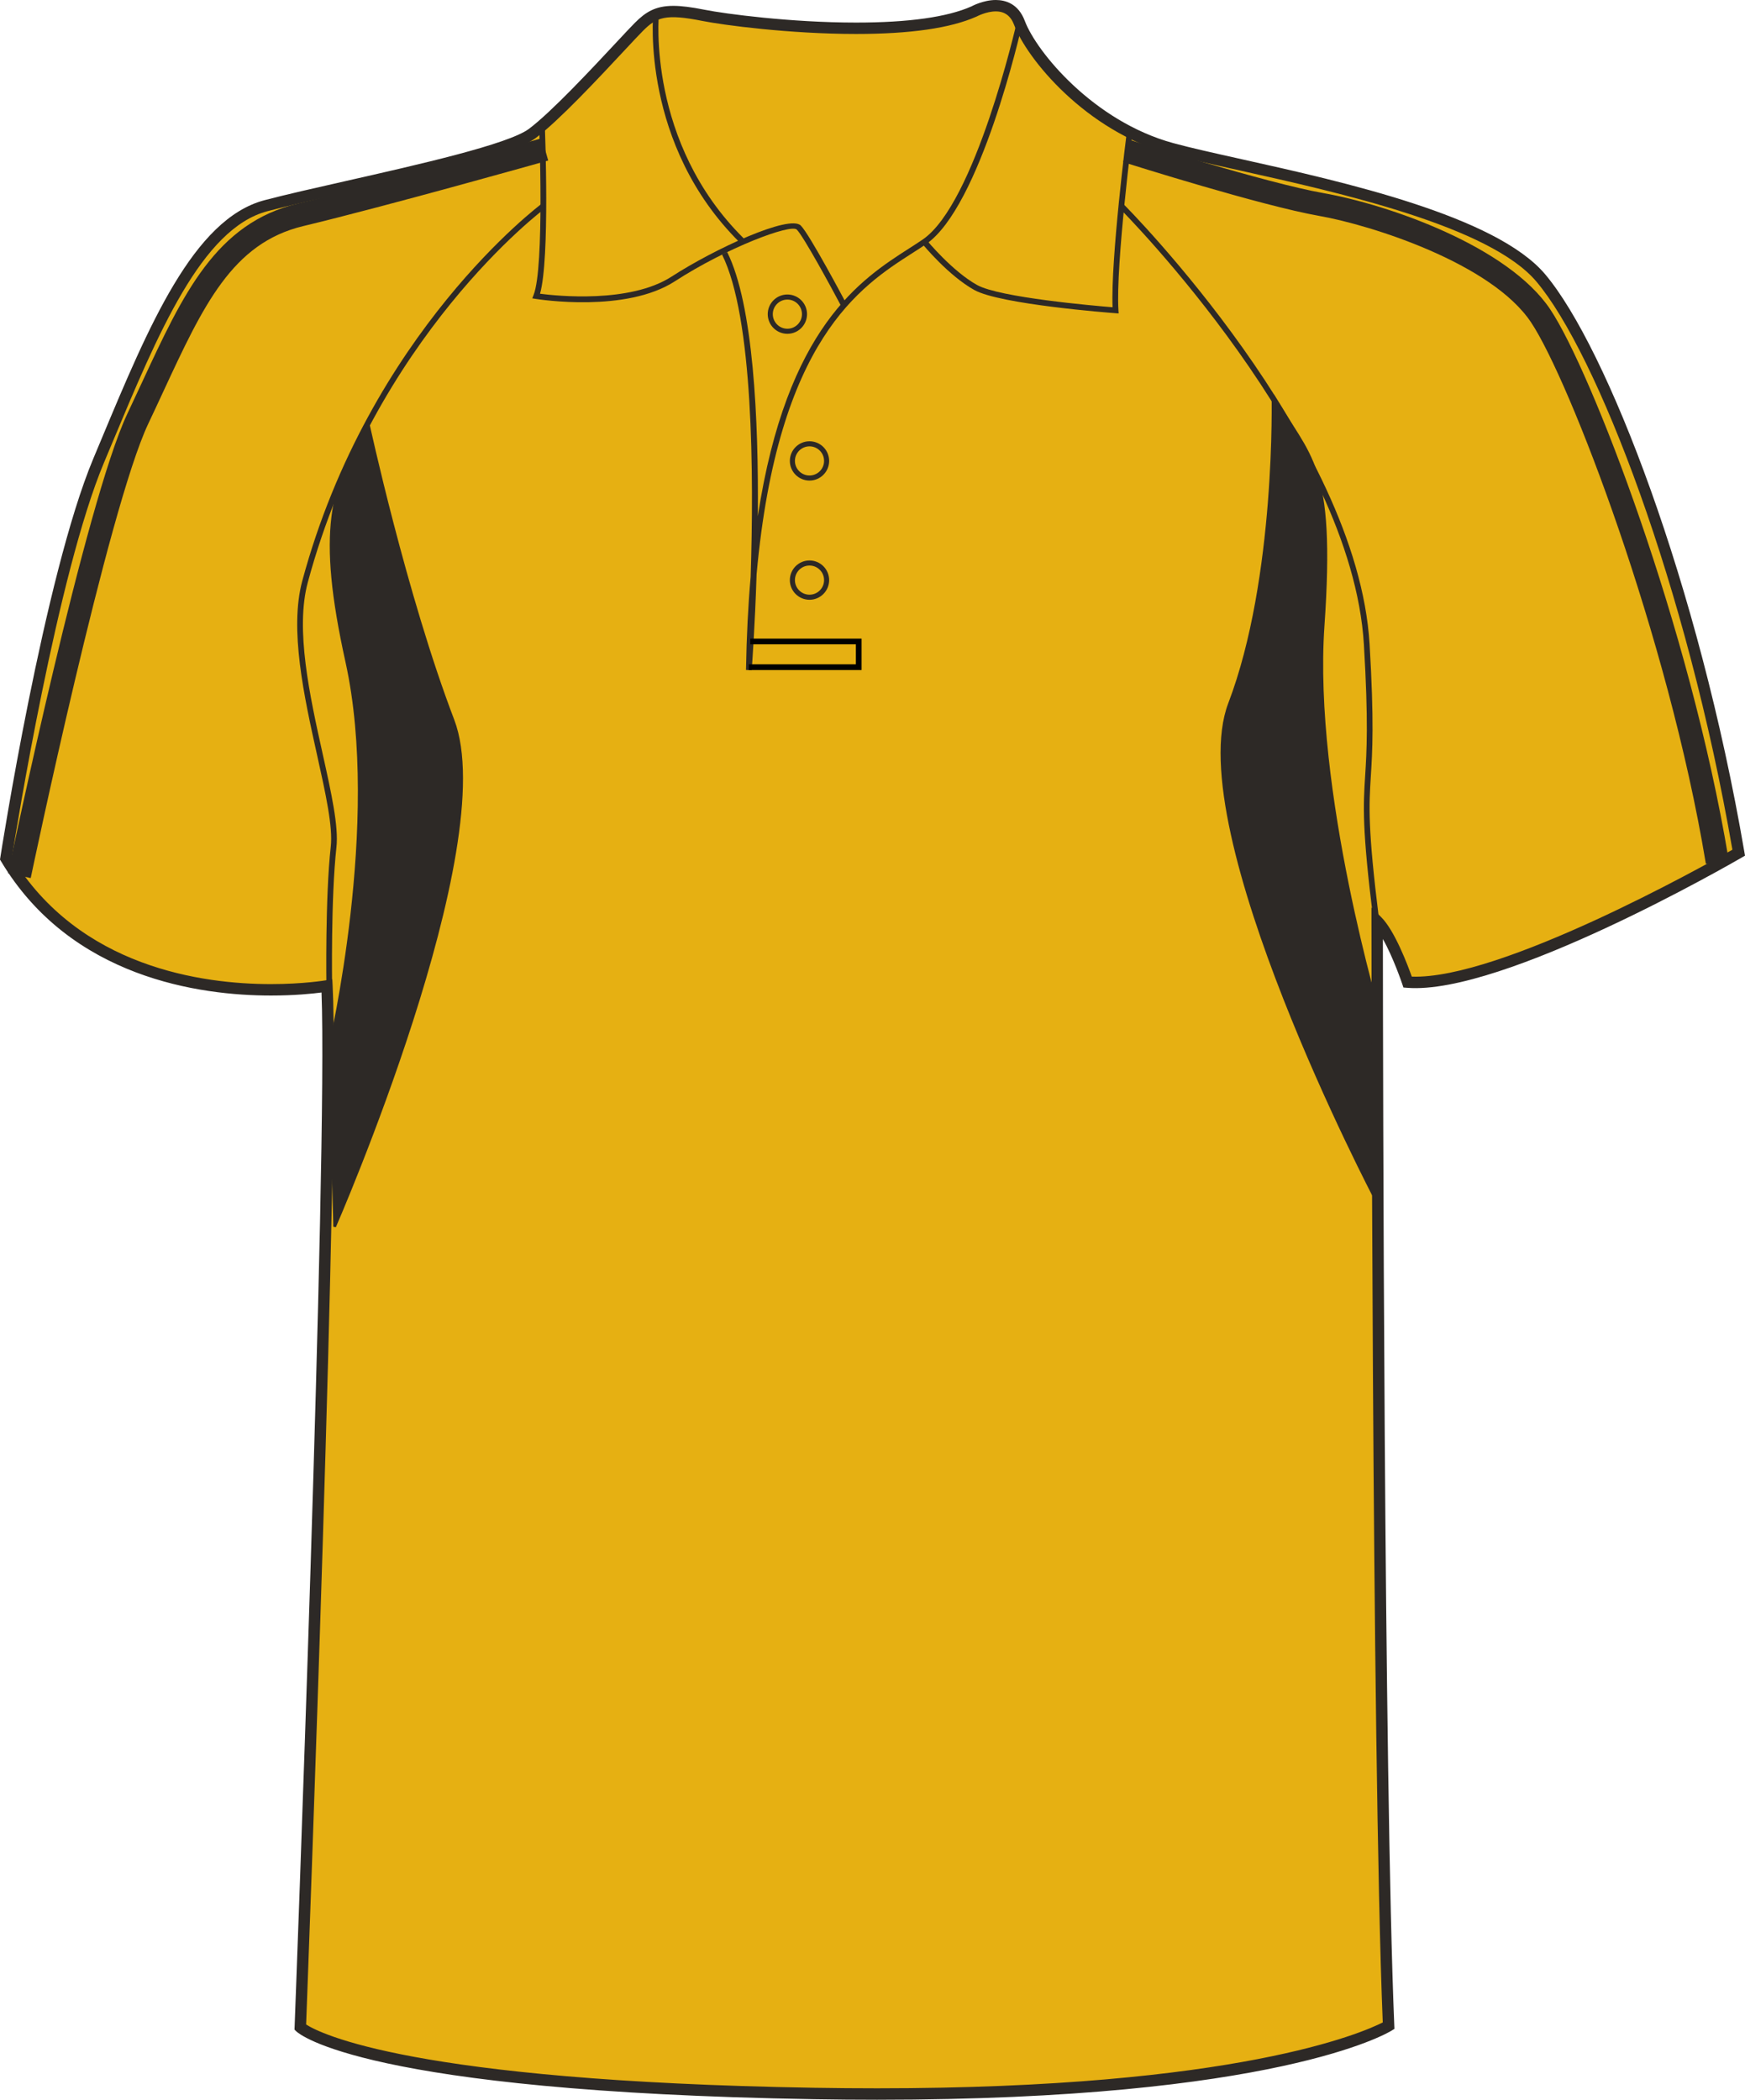 <svg preserveAspectRatio="xMidYMid meet"  xmlns="http://www.w3.org/2000/svg" xmlns:xlink="http://www.w3.org/1999/xlink" version="1.1" id="Layer_1" x="0px" y="0px" width="664.976px" height="800.002px" viewbox="0 0 664.976 800.002" enable-background="new 0 0 664.976 800.002" xml:space="preserve" class="svg0" style="height: 800px;">   <g id="front"> 	<path id="primary" fill="#e6b012" d="M124.588,376.729c0,0-90.336,9.721-122.319-48.589c0,0,16.462-106.569,35.313-151.524   c18.853-44.954,36.251-89.912,63.807-97.16c27.553-7.25,89.909-18.85,101.506-27.549c11.603-8.702,34.802-34.804,40.604-40.603   c5.802-5.802,10.154-7.255,24.651-4.353c14.503,2.9,76.856,10.154,102.962-1.449c0,0,13.053-7.25,17.4,4.35   c4.351,11.601,26.103,39.153,58.001,47.853c31.904,8.702,117.453,21.751,140.66,49.303   c23.207,27.552,58.012,117.461,75.408,218.968c0,0-89.912,52.203-126.158,49.302c0,0-5.805-17.399-11.605-23.201   c0,0,0,316.421,4.352,420.827c0,0-46.398,28.711-218.958,25.813c-172.564-2.9-195.766-25.23-195.766-25.23   S127.489,433.288,124.588,376.729z" class="primary" stroke="#e6b012" stroke-width="1px"></path> 	<g id="secondary" class="secondary" fill="#2D2926" stroke="#2D2926" stroke-width="1px"> 		<path fill="#2D2926" d="M11.323,333.945l-7.667-1.599c1.198-5.754,29.581-141.313,45.333-174.505    c1.932-4.073,3.786-8.067,5.593-11.96c15.658-33.746,28.021-60.4,59.04-67.844c32.188-7.726,91.936-24.595,92.535-24.764    l2.129,7.537c-0.603,0.169-60.501,17.08-92.839,24.843c-27.334,6.562-38.42,30.454-53.765,63.526    c-1.813,3.914-3.676,7.927-5.621,12.021C40.713,193.554,11.617,332.545,11.323,333.945z" class="secondary" stroke="#2D2926" stroke-width="1px"></path> 		<path fill="#2D2926" d="M650.483,328.566c-14.396-86.374-51.848-183.865-66.629-206.04    c-15.102-22.651-61.074-37.231-80.973-40.743c-22.192-3.916-72.146-19.689-74.256-20.357l2.36-7.468    c0.514,0.164,51.576,16.285,73.259,20.112c24.854,4.387,70.213,20.24,86.125,44.111c15.504,23.259,53.037,120.311,67.834,209.095    L650.483,328.566z" class="secondary" stroke="#2D2926" stroke-width="1px"></path> 		<path fill="#2D2926" d="M485.067,150.598c0,0,1.744,69.625-16.533,117.491c-18.274,47.866,55.697,188.854,55.697,188.854    l1.744-68.753c0,0-26.115-87.029-21.76-149.691C508.565,175.836,498.991,174.966,485.067,150.598z" class="secondary" stroke="#2D2926" stroke-width="1px"></path> 		<path fill="#2D2926" d="M140.211,161.042c0,0,14.145,65.49,32.421,113.358c18.275,47.868-45.111,192.988-45.111,192.988    l-1.743-68.752c0,0,19.926-85.092,6.383-146.428C121.066,201.945,126.285,185.41,140.211,161.042z" class="secondary" stroke="#2D2926" stroke-width="1px"></path> 	</g> 	<path d="M334.238,800.002c-7.833,0-15.932-0.068-24.072-0.205c-171.45-2.883-196.264-24.9-197.237-25.838l-0.703-0.678l0.037-0.975   c0.127-3.354,12.673-331.775,10.261-394.164c-3.438,0.45-10.289,1.157-19.279,1.157c-26.989,0-76.237-6.643-102.84-51.132   L0,327.494l0.12-0.775c0.166-1.071,16.722-107.351,35.456-152.033l2.986-7.138c18.07-43.274,35.139-84.145,62.271-91.282   c8.05-2.12,19.123-4.622,30.846-7.272c27.646-6.25,62.06-14.026,69.91-19.916c8.549-6.413,23.958-22.925,33.163-32.788   c3.201-3.428,5.729-6.139,7.203-7.614c4.082-4.081,7.784-6.442,14.647-6.442c3.078,0,6.883,0.476,11.972,1.494   c7.626,1.525,32.732,4.873,57.656,4.873c19.974,0,34.773-2.077,43.994-6.175C370.236,2.411,374.628,0,379.462,0   c3.688,0,8.604,1.387,11.081,7.998c4.392,11.703,26.144,38.227,56.537,46.52c6.681,1.822,15.717,3.832,26.173,6.159   c38.546,8.577,96.794,21.54,115.581,43.84c23.559,27.976,58.387,117.917,75.885,220l0.256,1.489l-1.309,0.76   c-3.598,2.091-91.059,52.502-127.426,49.591l-1.436-0.114l-0.453-1.366c-0.045-0.13-3.387-10.065-7.369-17.106   c0.039,46.578,0.402,319.252,4.346,413.956l0.055,1.271l-1.08,0.668C528.569,774.736,485.972,800.002,334.238,800.002z    M116.654,771.328c5.063,3.281,40.022,21.535,193.588,24.115c8.117,0.137,16.19,0.203,23.996,0.203   c137.214,0,185.169-21.266,192.696-25.102c-4.248-104.625-4.299-416.409-4.299-419.561v-5.25l3.715,3.71   c5.162,5.162,10.105,18.302,11.648,22.651c33.654,1.22,111.143-42.069,122.178-48.349   c-17.455-100.732-51.598-189.038-74.672-216.434c-17.832-21.174-75.223-33.944-113.191-42.396   c-10.517-2.339-19.596-4.36-26.374-6.208c-32.292-8.809-54.666-36.383-59.468-49.188c-1.306-3.483-3.599-5.174-7.01-5.174   c-3.661,0-7.266,1.945-7.304,1.963c-9.947,4.434-25.345,6.637-45.929,6.637c-25.248,0-50.751-3.404-58.511-4.956   c-14.133-2.825-17.501-1.428-22.688,3.757c-1.42,1.421-3.928,4.107-7.1,7.506c-9.907,10.613-24.877,26.654-33.733,33.3   c-8.599,6.448-42.05,14.009-71.563,20.678c-11.685,2.642-22.722,5.135-30.697,7.235c-25.054,6.592-41.72,46.5-59.363,88.752   l-2.989,7.146C21.897,218.551,6.081,316.836,4.538,326.601c25.595,42.046,72.773,48.342,98.702,48.342   c12.466,0,20.888-1.438,20.973-1.451l2.417-0.421l0.126,2.452C129.551,429.898,117.483,749.496,116.654,771.328z" fill="#2D2926" stroke-width="2px"></path> 	<path d="M320.491,116.513c-3.813-7.201-14.276-26.456-16.859-29.038c-2.265-2.256-26.554,6.816-46.494,19.72   c-18.625,12.052-51.575,6.911-52.969,6.687l-1.343-0.217l0.504-1.261c4.214-10.538,2.12-64.266,2.101-64.809l2.172-0.085   c0.086,2.15,1.996,51.126-1.814,64.403c6.28,0.82,34.245,3.757,50.167-6.543c16.396-10.607,44.918-23.73,49.212-19.43   c3.341,3.34,16.68,28.488,17.246,29.559L320.491,116.513z" fill="#2D2926" stroke-width="2px"></path> 	<path d="M281.885,92.373C244.166,55.049,248.888,5.521,248.94,5.025l2.162,0.227c-0.05,0.486-4.646,49.007,32.311,85.575   L281.885,92.373z" fill="#2D2926" stroke-width="2px"></path> 	<path d="M286.454,255.364l-2.172-0.102c0.214-12.893,0.821-24.681,1.771-35.492c1.255-38.903,0.996-98.998-10.902-122.789   l1.943-0.974c10.02,20.04,12.019,63.979,11.694,100.677c11.021-72.157,39.402-90.348,57.733-102.092   c1.821-1.167,3.535-2.266,5.111-3.344c20.074-13.737,35.652-82.037,35.812-82.727l2.122,0.478   c-0.638,2.846-15.926,69.828-36.702,84.042c-1.594,1.089-3.326,2.201-5.168,3.378c-19.717,12.634-51.252,32.833-59.371,122.311   C287.673,238.906,286.582,253.667,286.454,255.364z" fill="#2D2926" stroke-width="2px"></path> 	<path d="M426.282,119.425l-1.247-0.094c-1.783-0.133-43.854-3.344-53.736-8.833c-9.854-5.478-19.482-17.169-19.889-17.666   l1.685-1.375c0.097,0.117,9.773,11.866,19.266,17.138c8.561,4.757,44.481,7.888,51.614,8.47c-0.732-18.311,5.25-65.432,5.51-67.474   l2.157,0.274c-0.066,0.51-6.502,51.213-5.433,68.312L426.282,119.425z" fill="#2D2926" stroke-width="2px"></path> 	<path fill="none" stroke="#010101" stroke-width="2px" stroke-miterlimit="10" d="M276.123,96.493"></path> 	<polygon points="328.326,255.28 285.341,255.28 285.341,253.105 326.152,253.105 326.152,245.493 285.911,245.493 285.911,243.318    328.326,243.318  "></polygon> 	<path d="M124.384,375.534c-0.005-0.332-0.499-33.521,1.656-52.941c0.848-7.616-1.943-20.197-5.177-34.769   c-4.997-22.519-10.66-48.041-5.666-66.539c25.546-94.623,90.745-143.313,91.401-143.794l1.288,1.754   c-0.649,0.478-65.251,48.753-90.587,142.605c-4.854,17.983,0.746,43.229,5.688,65.502c3.274,14.76,6.104,27.509,5.217,35.479   c-2.144,19.285-1.648,52.337-1.646,52.668L124.384,375.534z" fill="#2D2926" stroke-width="2px"></path> 	<path d="M523.373,350.682c-4.396-35.359-3.871-43.664-3.146-55.155c0.572-9.101,1.285-20.43-0.482-49.969   c-4.639-77.361-92.214-165.326-93.097-166.206l1.535-1.542c0.891,0.885,89.042,89.439,93.731,167.617   c1.779,29.673,1.061,41.075,0.479,50.237c-0.715,11.373-1.234,19.592,3.137,54.75L523.373,350.682z" fill="#2D2926" stroke-width="2px"></path> 	<path d="M308.48,228.513c-4.128,0-7.488-3.359-7.488-7.487c0-4.13,3.36-7.491,7.488-7.491c4.127,0,7.487,3.361,7.487,7.491   C315.965,225.156,312.607,228.513,308.48,228.513z M308.48,215.47c-3.063,0-5.554,2.492-5.554,5.556s2.49,5.553,5.554,5.553   c3.063,0,5.553-2.491,5.553-5.553C314.032,217.962,311.542,215.47,308.48,215.47z" fill="#2D2926" stroke-width="2px"></path> 	<path d="M308.48,183.102c-4.128,0-7.488-3.36-7.488-7.491c0-4.128,3.36-7.488,7.488-7.488c4.127,0,7.487,3.36,7.487,7.488   C315.965,179.742,312.607,183.102,308.48,183.102z M308.48,170.058c-3.063,0-5.554,2.491-5.554,5.553   c0,3.065,2.49,5.556,5.554,5.556c3.063,0,5.553-2.494,5.553-5.556S311.542,170.058,308.48,170.058z" fill="#2D2926" stroke-width="2px"></path> 	<path d="M300.052,127.182c-4.13,0-7.488-3.36-7.488-7.491c0-4.128,3.36-7.489,7.488-7.489c4.127,0,7.486,3.361,7.486,7.489   C307.536,123.822,304.179,127.182,300.052,127.182z M300.052,114.138c-3.063,0-5.558,2.491-5.558,5.554   c0,3.064,2.492,5.556,5.558,5.556c3.063,0,5.554-2.494,5.554-5.556C305.605,116.629,303.114,114.138,300.052,114.138z" fill="#2D2926" stroke-width="2px"></path> 	 </g> <filter xmlns="http://www.w3.org/2000/svg" id="linear"><feColorMatrix type="matrix" values="0 -1 0 0 0               0 -1 0 0 0               0 -1 0 0 0               0 -1 0 0.9 0 "/></filter></svg>